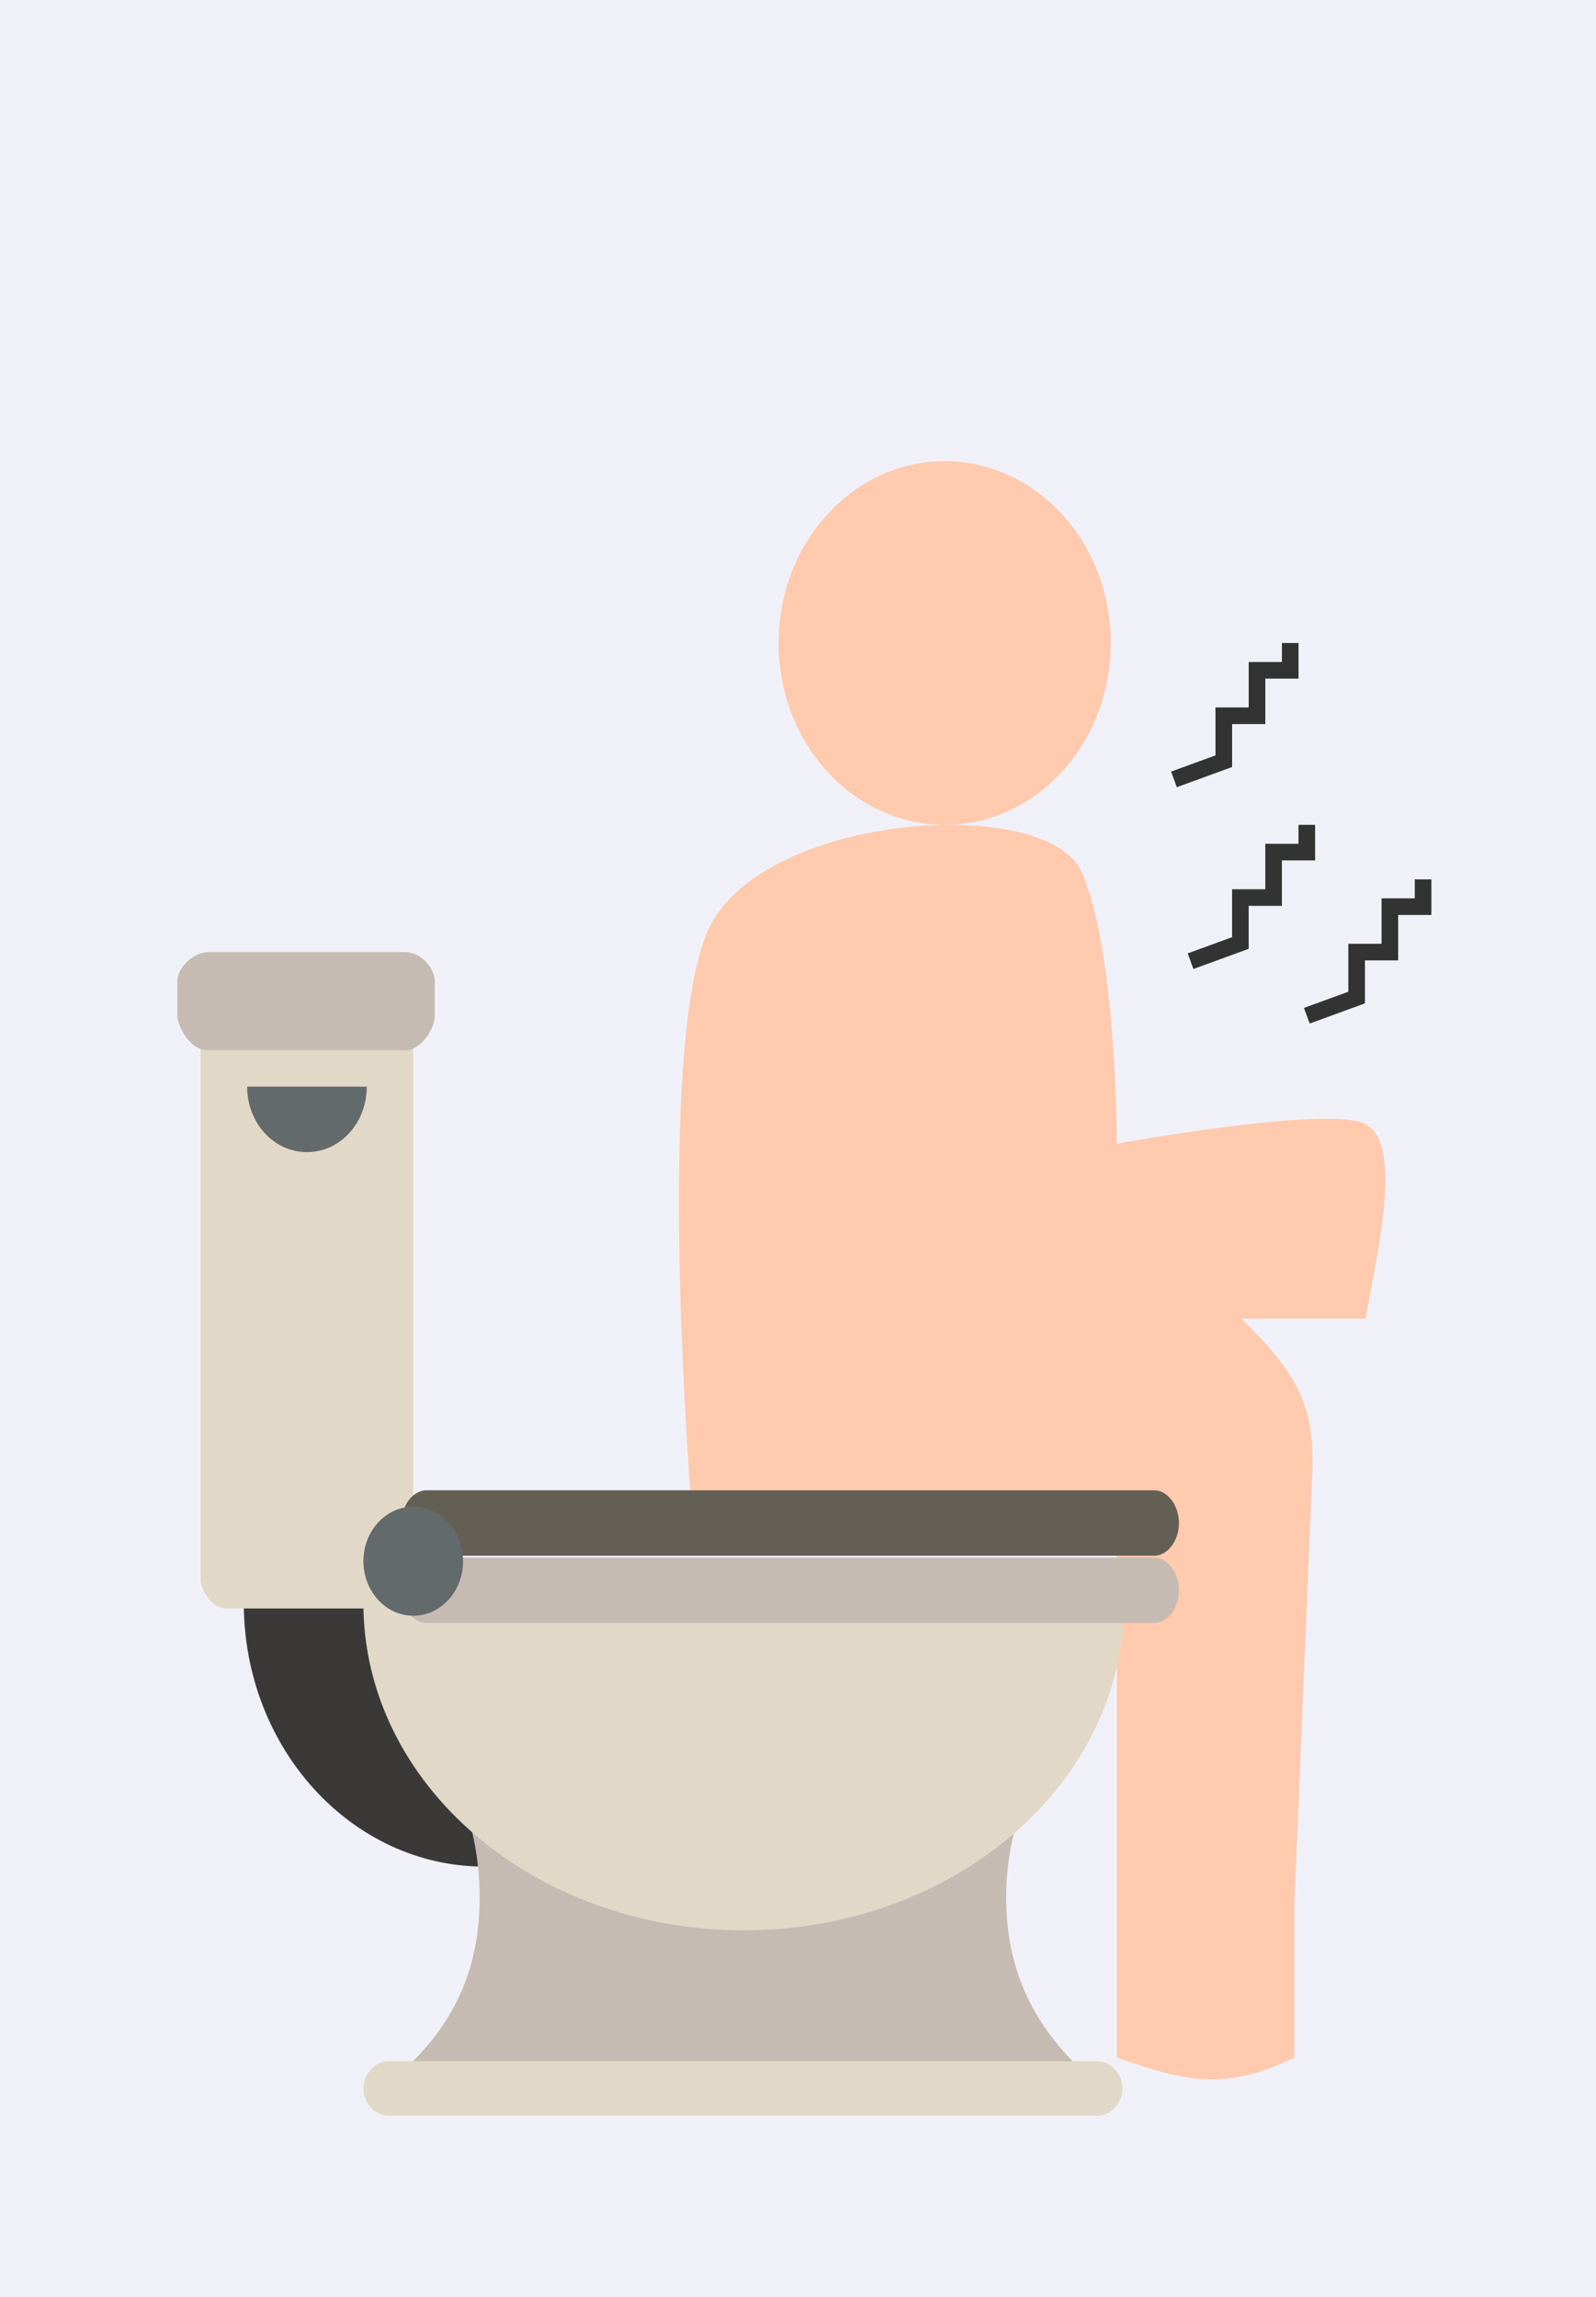 <?xml version="1.0" encoding="UTF-8"?> <svg xmlns="http://www.w3.org/2000/svg" width="360" height="518" viewBox="0 0 360 518" fill="none"><rect width="360" height="518" fill="#F0F1F8"></rect><path d="M159.772 209.673C147.752 235.979 155.765 336.822 155.765 336.822C190.894 340.557 207.59 340.92 251.922 349.975V463.97C267.572 469.458 276.334 471.526 291.988 463.97V428.895L295.995 332.437C296.694 317.35 292.801 309.723 279.968 297.362H308.014C311.594 278.413 316.027 257.902 308.014 253.517C300.002 249.133 251.922 257.902 251.922 257.902C251.922 257.902 251.922 214.06 243.909 196.52C235.896 178.979 171.791 183.367 159.772 209.673Z" fill="#FFCAAD"></path><ellipse cx="213.092" cy="144.999" rx="37.466" ry="40.999" fill="#FFCAAD"></ellipse><path d="M54.989 361.472C54.989 394.271 79.342 420.921 109.315 420.921V361.472H54.989Z" fill="#3A3938"></path><path d="M50.869 228.225H87.586C90.583 228.225 93.206 231.095 93.206 233.555V356.143C93.206 358.603 90.583 362.703 87.586 362.703H50.869C47.872 362.703 45.249 358.603 45.249 356.143V233.555C45.249 231.505 47.872 228.225 50.869 228.225Z" fill="#E2D8C7"></path><path d="M47.118 214.698H91.328C95.075 214.698 98.072 218.388 98.072 221.258V229.048C98.072 231.918 95.075 236.837 91.328 236.837H46.744C42.997 236.837 40 231.508 40 229.048V221.258C40 218.388 43.372 214.698 47.118 214.698ZM108.188 427.895C108.188 417.645 105.94 408.215 101.444 399.605H233.699C229.577 407.805 226.955 417.645 226.955 427.895C226.955 447.164 235.572 460.284 248.685 470.944H86.083C99.945 460.284 108.188 447.164 108.188 427.895Z" fill="#C6BBB3"></path><path d="M81.965 470.94C81.965 474.22 84.587 477.09 87.585 477.09H247.564C250.561 477.09 253.184 474.22 253.184 470.94C253.184 467.66 250.561 464.79 247.564 464.79H87.585C84.587 464.79 81.965 467.66 81.965 470.94ZM167.762 435.271C120.555 435.271 81.965 402.471 81.965 361.472H253.559C253.559 402.471 214.969 435.271 167.762 435.271" fill="#E2D8C7"></path><path d="M90.582 358.604C90.582 362.703 93.204 365.983 96.201 365.983H260.302C263.299 365.983 265.922 362.703 265.922 358.604C265.922 354.504 263.299 351.224 260.302 351.224H96.201C93.204 351.224 90.582 354.504 90.582 358.604" fill="#C6BBB3"></path><path d="M90.582 343.435C90.582 347.535 93.204 350.815 96.201 350.815H260.302C263.299 350.815 265.922 347.535 265.922 343.435C265.922 339.335 263.299 336.055 260.302 336.055H96.201C93.204 336.055 90.582 339.335 90.582 343.435" fill="#635F54"></path><path d="M93.212 364.344C87.005 364.344 81.973 358.837 81.973 352.044C81.973 345.251 87.005 339.745 93.212 339.745C99.42 339.745 104.452 345.251 104.452 352.044C104.452 358.837 99.42 364.344 93.212 364.344Z" fill="#636A6B"></path><path d="M55.749 245.039C55.749 253.238 61.744 259.798 69.237 259.798C76.73 259.798 82.725 253.238 82.725 245.039H55.749Z" fill="#636A6B"></path><path d="M264.804 175.75L276.044 171.65V161.4H283.537V151.15H291.03V145" stroke="#333333" stroke-width="3.747"></path><path d="M268.544 216.746L279.784 212.646V202.396H287.277V192.146H294.771V185.996" stroke="#333333" stroke-width="3.747"></path><path d="M294.77 229.045L306.01 224.945V214.695H313.503V204.445H320.996V198.295" stroke="#333333" stroke-width="3.747"></path></svg> 